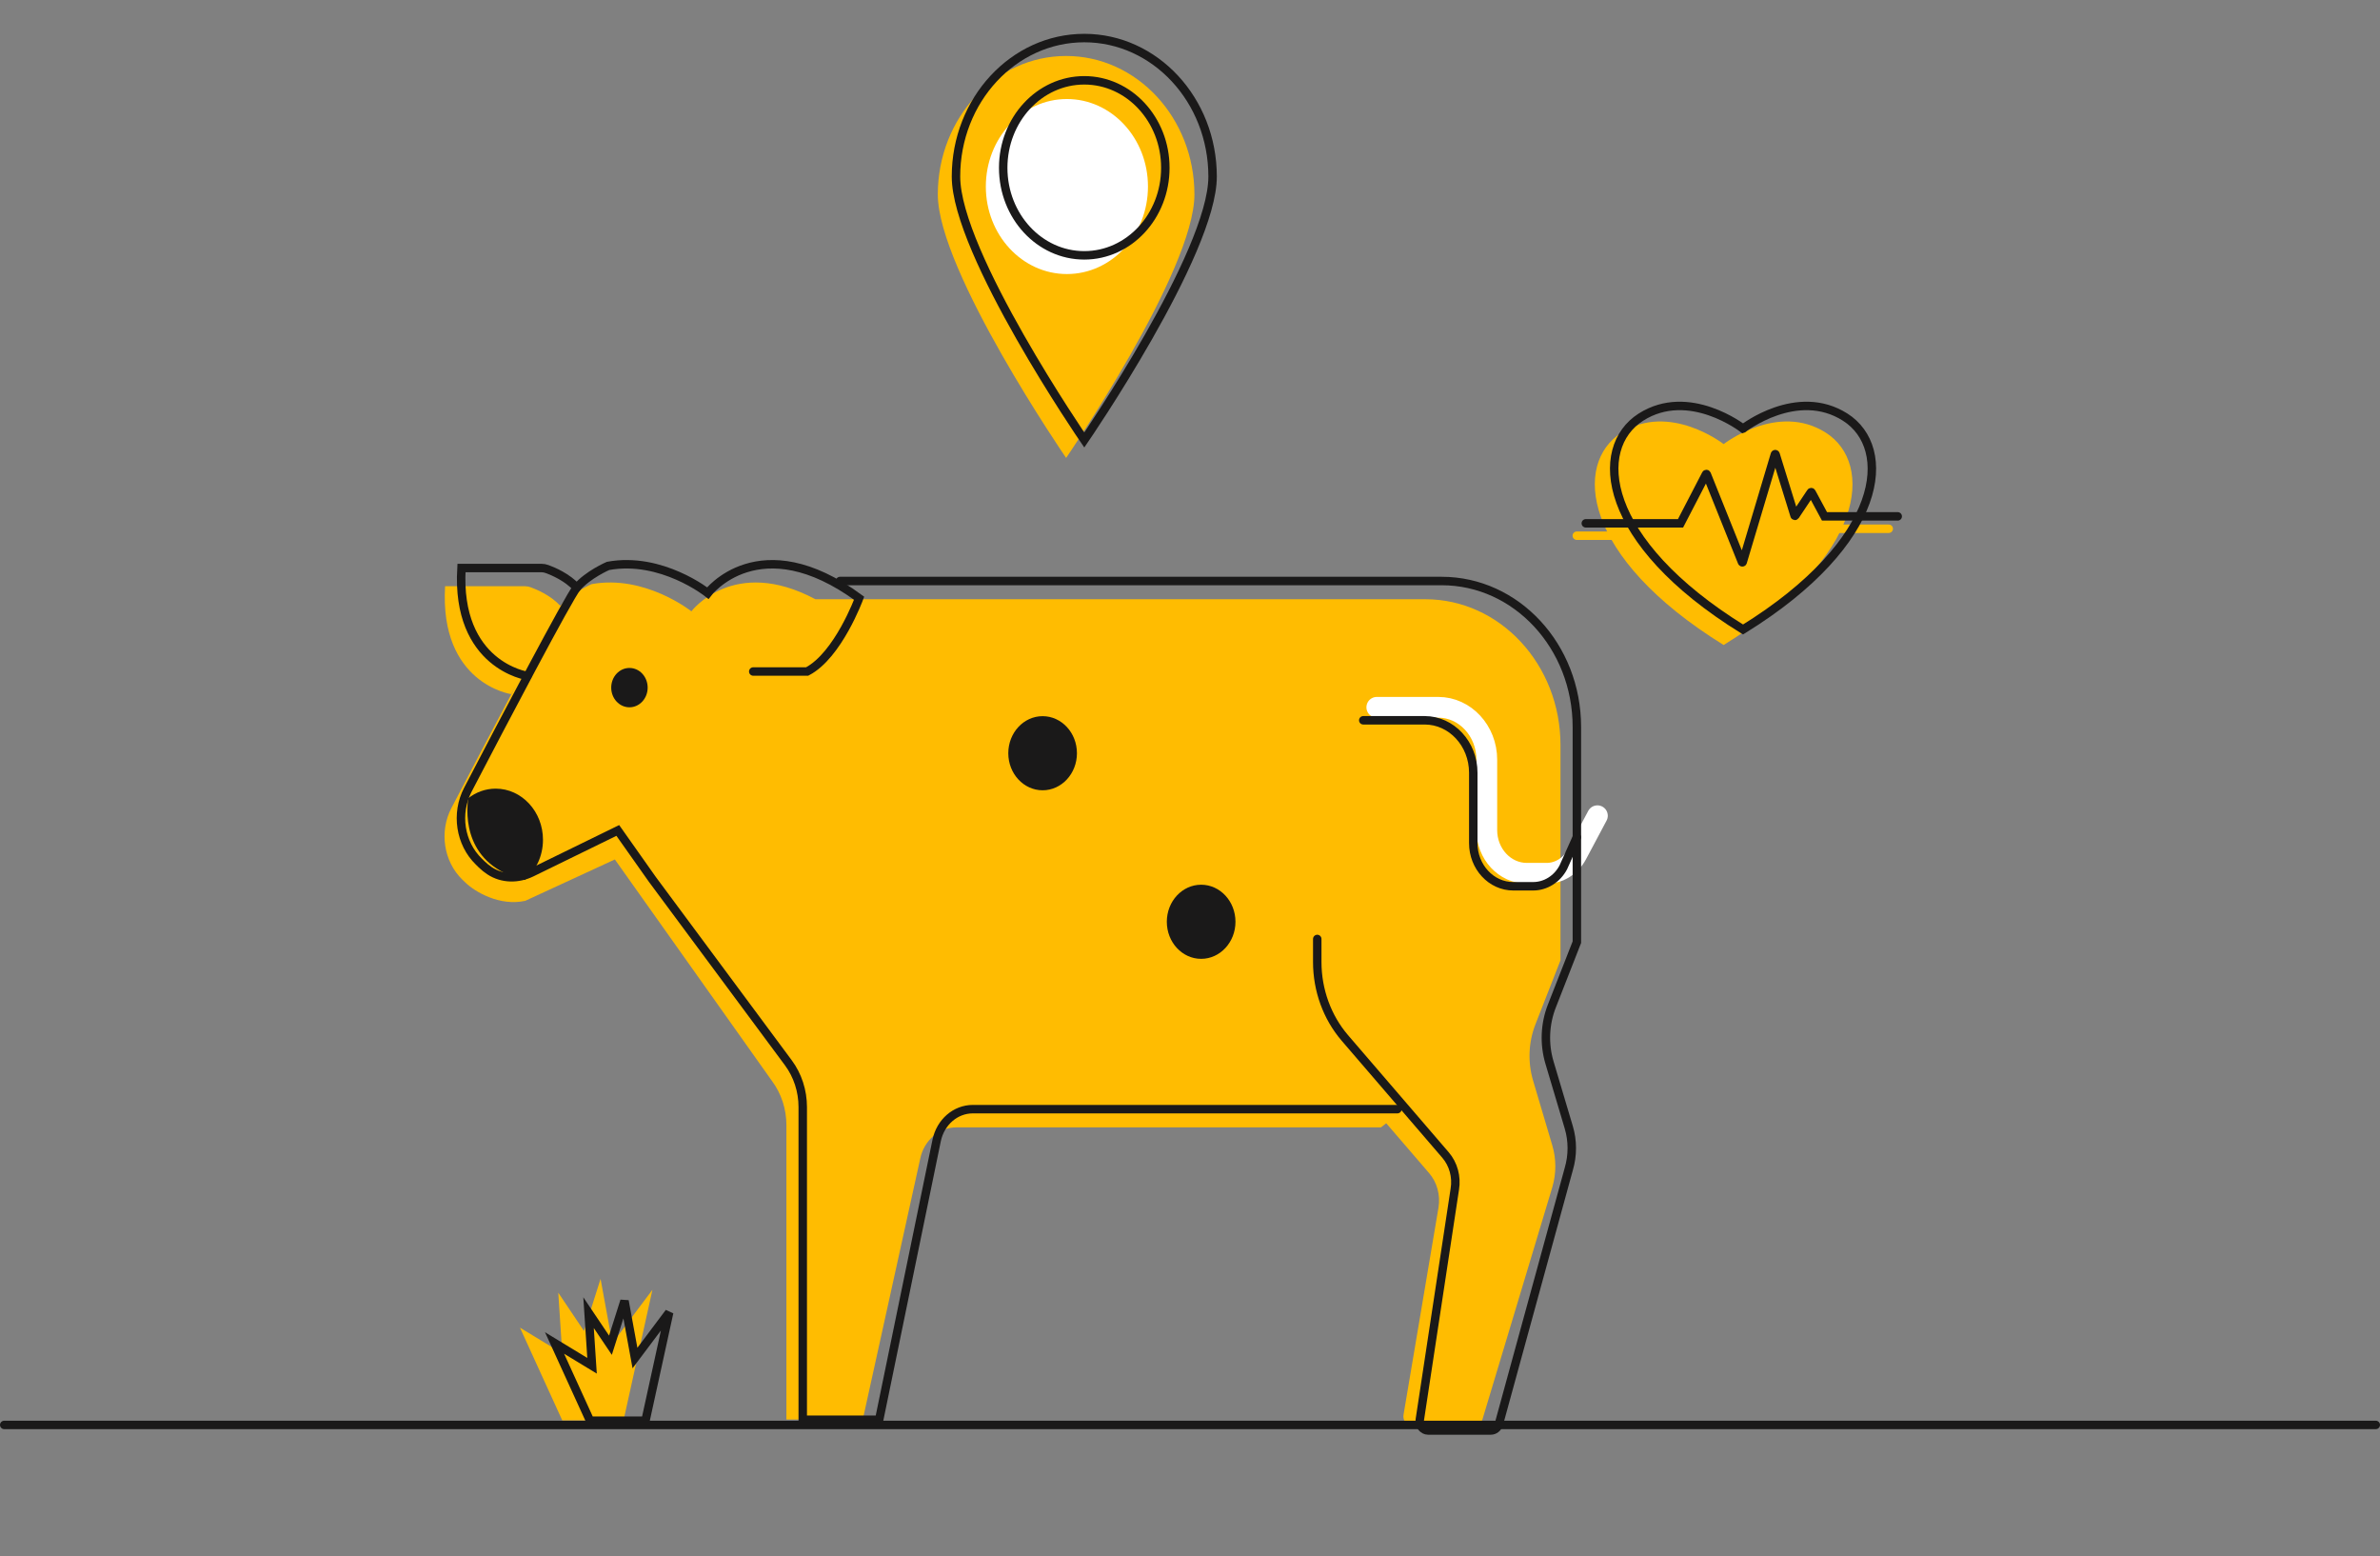 <svg width="563" height="368" viewBox="0 0 563 368" fill="none" xmlns="http://www.w3.org/2000/svg">
<rect x="0" y="0" width="563" height="368" fill="#808080" stroke="none"/>
<path d="M282.548 45.997C282.548 64.103 252.196 108.295 252.196 108.295C252.196 108.295 221.844 64.077 221.844 45.997C221.844 27.918 235.444 13.239 252.196 13.239C268.948 13.239 282.548 27.918 282.548 45.997Z" fill="#FFBC01"/>
<path d="M363.228 242.203C361.564 246.444 361.363 251.183 362.666 255.576L367.198 270.853C368.16 274.056 368.16 277.518 367.218 280.72L350.697 335.618C350.436 336.505 349.654 337.133 348.772 337.133H333.975C332.732 337.133 331.79 335.9 332.01 334.58L340.291 285.524C340.752 282.603 339.95 279.617 338.065 277.431L327.92 265.638L326.677 266.612H226.228C222.138 266.612 218.59 269.685 217.687 273.991L204.094 335.705H186.029V266.092C186.029 262.284 184.826 258.605 182.62 255.641L145.448 203.253L124.256 213.034C118.261 214.354 112.427 210.978 110.081 208.706L109.379 208.035C104.948 203.729 103.865 196.675 106.793 191.071C110.903 183.216 116.837 171.877 122.01 162.183L120.908 164.152C120.908 164.152 103.926 161.707 105.289 138.64H124.216C124.677 138.64 125.098 138.726 125.519 138.878C126.963 139.397 130.331 140.825 132.556 143.292C135.183 140.197 139.935 138.142 139.935 138.142C152.586 135.826 163.553 144.569 163.553 144.569C163.553 144.569 173.498 131.369 192.886 141.712H337.163C354.827 141.712 369.142 157.162 369.142 176.205V227.099L363.228 242.203Z" fill="#FFBC01"/>
<path d="M325.688 167.268H340.224C346.559 167.268 351.712 172.829 351.712 179.667V196.307C351.712 201.955 355.962 206.521 361.175 206.521H365.867C368.814 206.521 371.541 204.811 373.005 202.063L377.877 192.91" stroke="white" stroke-width="4.907" stroke-miterlimit="10" stroke-linecap="round"/>
<path d="M330.56 262.303H230.111C226.021 262.303 222.472 265.376 221.57 269.703L207.976 335.745H189.892V261.805C189.892 257.997 188.689 254.296 186.483 251.332L154.304 207.946L146.143 196.391L125.773 206.345C122.585 207.903 118.816 207.903 115.828 205.933C115.167 205.501 114.525 204.981 113.944 204.419L113.262 203.748C108.831 199.442 107.748 192.388 110.676 186.761C118.876 171.03 134.515 141.255 136.439 138.983C139.066 135.888 143.837 133.833 143.837 133.833C156.469 131.517 167.436 140.26 167.436 140.26C167.436 140.26 179.606 124.139 203.225 141.471C203.225 141.471 198.272 154.974 190.934 158.804H178.183" stroke="#1A1919" stroke-width="2" stroke-miterlimit="10" stroke-linecap="round"/>
<path d="M198.703 137.403H341.036C358.699 137.403 373.015 152.854 373.015 171.917V222.812L367.1 237.916C365.436 242.157 365.236 246.896 366.539 251.289L371.09 266.566C372.052 269.768 372.052 273.231 371.11 276.433L354.569 336.784C354.309 337.693 353.527 338.299 352.644 338.299H337.848C336.605 338.299 335.662 337.087 335.863 335.745L344.143 281.215C344.625 278.294 343.803 275.308 341.938 273.144L318.119 245.446C313.929 240.556 311.603 234.151 311.603 227.508V222.055" stroke="#1A1919" stroke-width="2" stroke-miterlimit="10" stroke-linecap="round"/>
<path d="M148.897 167.268C151.277 167.268 153.207 165.185 153.207 162.616C153.207 160.046 151.277 157.964 148.897 157.964C146.516 157.964 144.586 160.046 144.586 162.616C144.586 165.185 146.516 167.268 148.897 167.268Z" fill="#1A1919"/>
<path d="M124.762 159.843C124.762 159.843 107.801 157.398 109.164 134.331H128.091C128.532 134.331 128.973 134.418 129.394 134.569C130.838 135.089 134.206 136.517 136.431 138.984" stroke="#1A1919" stroke-width="2" stroke-miterlimit="10" stroke-linecap="round"/>
<path d="M286.845 41.758C286.845 59.864 256.493 104.056 256.493 104.056C256.493 104.056 226.141 59.838 226.141 41.758C226.141 23.678 239.741 9 256.493 9C273.245 9 286.845 23.678 286.845 41.758Z" stroke="#1A1919" stroke-width="2" stroke-miterlimit="10" stroke-linecap="round"/>
<path d="M252.379 64.809C262.97 64.809 271.556 55.544 271.556 44.113C271.556 32.683 262.97 23.417 252.379 23.417C241.789 23.417 233.203 32.683 233.203 44.113C233.203 55.544 241.789 64.809 252.379 64.809Z" fill="white"/>
<path d="M256.489 60.386C267.079 60.386 275.665 51.12 275.665 39.69C275.665 28.26 267.079 18.994 256.489 18.994C245.898 18.994 237.312 28.26 237.312 39.69C237.312 51.12 245.898 60.386 256.489 60.386Z" stroke="#1A1919" stroke-width="2" stroke-miterlimit="10" stroke-linecap="round"/>
<path d="M322.484 170.341H337.02C343.356 170.341 348.509 175.902 348.509 182.74V199.38C348.509 205.028 352.76 209.594 357.972 209.594H362.664C365.611 209.594 368.338 207.884 369.802 205.136L373 198" stroke="#1A1919" stroke-width="2" stroke-miterlimit="10" stroke-linecap="round"/>
<path d="M246.636 186.894C251.12 186.894 254.756 182.97 254.756 178.13C254.756 173.29 251.12 169.366 246.636 169.366C242.151 169.366 238.516 173.29 238.516 178.13C238.516 182.97 242.151 186.894 246.636 186.894Z" fill="#1A1919"/>
<path d="M284.136 226.754C288.62 226.754 292.256 222.83 292.256 217.99C292.256 213.15 288.62 209.227 284.136 209.227C279.651 209.227 276.016 213.15 276.016 217.99C276.016 222.83 279.651 226.754 284.136 226.754Z" fill="#1A1919"/>
<path d="M128.445 198.601C128.445 202.452 126.761 205.893 124.154 208.1C109.759 204.789 110.22 192.65 110.761 188.777C112.586 187.349 114.831 186.505 117.257 186.505C123.433 186.505 128.445 191.936 128.445 198.601Z" fill="#1A1919"/>
<path d="M1 336.979L562 336.979" stroke="#1A1919" stroke-width="2" stroke-miterlimit="10" stroke-linecap="round"/>
<path d="M133.005 335.9L123 313.975L133.005 320.056L132.062 305.709L138.157 314.776L142.067 302.442L144.854 317.654L154.338 305.017L147.5 335.9H133.005Z" fill="#FFBC01"/>
<path d="M139.57 335.979L131.182 317.598L138.407 321.989L140.051 322.988L139.924 321.069L139.225 310.427L143.249 316.413L144.406 318.133L145.033 316.157L147.729 307.651L149.792 318.913L150.204 321.161L151.576 319.333L158.3 310.373L152.695 335.979H139.57Z" stroke="#1A1919" stroke-width="2"/>
<path d="M407.739 105.026C407.739 105.026 394.975 95.055 383.567 102.327C372.159 109.6 374.018 131.683 407.739 152.54C441.461 131.683 443.321 109.6 431.912 102.327C420.504 95.055 407.74 105.024 407.74 105.024L407.739 105.026Z" fill="#FFBC01"/>
<path d="M373 126.69H395.406L401.441 115.06C401.476 114.993 401.572 114.998 401.6 115.067L409.948 135.866C409.979 135.943 410.09 135.938 410.115 135.859L417.727 110.386C417.752 110.303 417.87 110.302 417.896 110.386L422.386 124.87C422.408 124.941 422.503 124.954 422.544 124.892L426.244 119.342C426.281 119.288 426.363 119.29 426.394 119.349L429.461 125.045H446.788" stroke="#FFBC01" stroke-width="2" stroke-miterlimit="10" stroke-linecap="round"/>
<path d="M412.324 101.354C412.324 101.354 399.561 91.383 388.153 98.656C376.745 105.929 378.604 128.011 412.324 148.868C446.046 128.011 447.907 105.929 436.497 98.656C425.089 91.383 412.326 101.353 412.326 101.353L412.324 101.354Z" stroke="#1A1919" stroke-width="2" stroke-miterlimit="10"/>
<path d="M375.13 123.76H397.536L403.571 112.129C403.607 112.063 403.703 112.067 403.731 112.136L412.079 132.936C412.11 133.012 412.22 133.008 412.246 132.928L419.858 107.456C419.883 107.373 420.001 107.371 420.026 107.456L424.516 121.939C424.539 122.01 424.633 122.023 424.674 121.961L428.374 116.412C428.411 116.357 428.494 116.36 428.525 116.419L431.592 122.115H448.918" stroke="#1A1919" stroke-width="2" stroke-miterlimit="10" stroke-linecap="round"/>
</svg>
